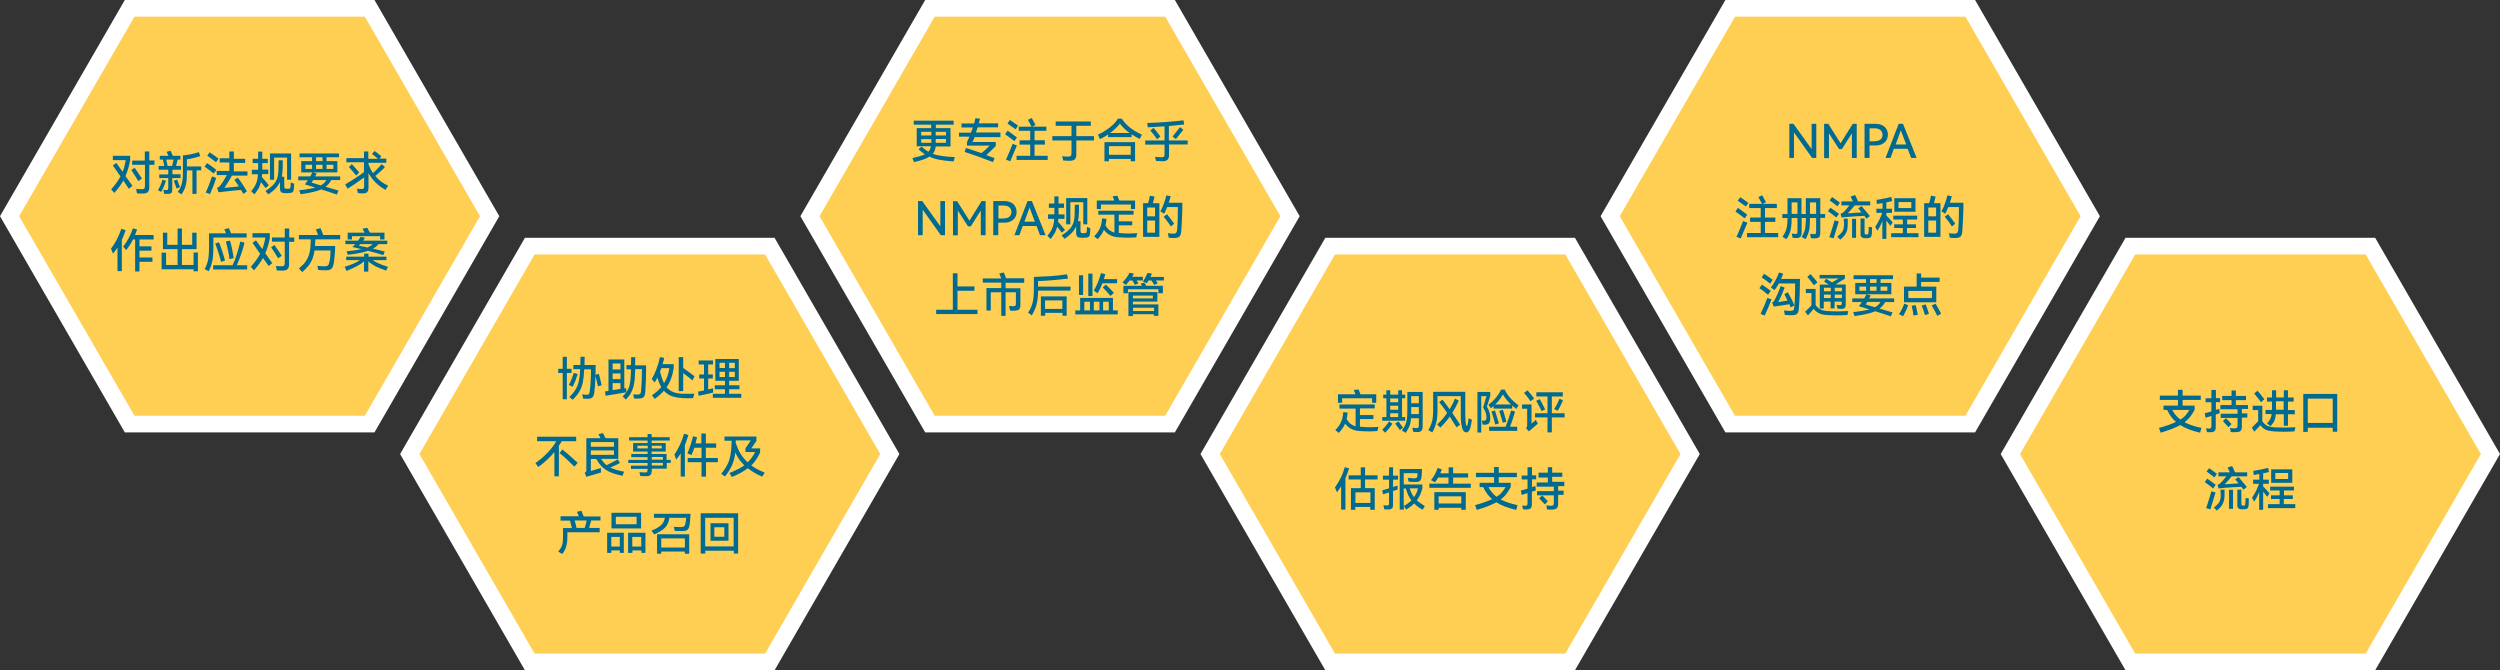 <?xml version="1.0" encoding="utf-8"?>
<!-- Generator: Adobe Illustrator 25.4.1, SVG Export Plug-In . SVG Version: 6.00 Build 0)  -->
<svg version="1.1" id="图层_1" xmlns="http://www.w3.org/2000/svg" xmlns:xlink="http://www.w3.org/1999/xlink" x="0px" y="0px"
	 viewBox="0 0 1502.1 402.7" style="enable-background:new 0 0 1502.1 402.7;" xml:space="preserve">
<rect x="0" y="0" width="1502.1" height="402.7" fill="#333333" stroke="none"/>
<style type="text/css">
	.st0{fill:#FFCF53;}
	.st1{fill:#FFFFFF;}
	.st2{fill:#006A91;}
</style>
<g>
	<polygon class="st0" points="77.9,254.8 5.8,129.9 77.9,5 222.1,5 294.2,129.9 222.1,254.8 	"/>
	<path class="st1" d="M219.2,10l69.2,119.9l-69.2,119.9H80.8L11.5,129.9L80.8,10H219.2 M225,0H75L0,129.9l75,129.9h150l75-129.9
		L225,0L225,0z"/>
</g>
<g>
	<polygon class="st0" points="318.3,397.7 246.2,272.8 318.3,147.9 462.5,147.9 534.7,272.8 462.5,397.7 	"/>
	<path class="st1" d="M459.7,152.9l69.2,119.9l-69.2,119.9H321.2L252,272.8l69.2-119.9H459.7 M465.4,142.9h-150l-75,129.9l75,129.9
		h150l75-129.9L465.4,142.9L465.4,142.9z"/>
</g>
<g>
	<polygon class="st0" points="558.7,254.8 486.6,129.9 558.7,5 703,5 775.1,129.9 703,254.8 	"/>
	<path class="st1" d="M700.1,10l69.2,119.9l-69.2,119.9H561.6l-69.2-119.9L561.6,10H700.1 M705.9,0h-150l-75,129.9l75,129.9h150
		l75-129.9L705.9,0L705.9,0z"/>
</g>
<g>
	<polygon class="st0" points="799.2,397.7 727.1,272.8 799.2,147.9 943.4,147.9 1015.5,272.8 943.4,397.7 	"/>
	<path class="st1" d="M940.5,152.9l69.2,119.9l-69.2,119.9H802.1l-69.2-119.9l69.2-119.9H940.5 M946.3,142.9h-150l-75,129.9
		l75,129.9h150l75-129.9L946.3,142.9L946.3,142.9z"/>
</g>
<g>
	<polygon class="st0" points="1039.6,254.8 967.5,129.9 1039.6,5 1183.8,5 1255.9,129.9 1183.8,254.8 	"/>
	<path class="st1" d="M1180.9,10l69.2,119.9l-69.2,119.9h-138.5l-69.2-119.9L1042.5,10H1180.9 M1186.7,0h-150l-75,129.9l75,129.9
		h150l75-129.9L1186.7,0L1186.7,0z"/>
</g>
<g>
	<polygon class="st0" points="1280,397.7 1207.9,272.8 1280,147.9 1424.3,147.9 1496.4,272.8 1424.3,397.7 	"/>
	<path class="st1" d="M1421.4,152.9l69.2,119.9l-69.2,119.9h-138.5l-69.2-119.9l69.2-119.9H1421.4 M1427.1,142.9h-150l-75,129.9
		l75,129.9h150l75-129.9L1427.1,142.9L1427.1,142.9z"/>
</g>
<g>
	<path class="st2" d="M78.2,96.4c-0.7,3.6-1.6,6.7-2.8,9.4l4.2,5.9l-2.2,1.7l-3.3-4.9c-1.4,2.5-3.2,5-5.4,7.4l-1.9-2.1
		c2.3-2.6,4.2-5.2,5.6-7.8c-1.8-2.6-3.3-4.8-4.6-6.6l2.1-1.5c0.9,1.2,2.2,3,3.8,5.3c0.8-2,1.4-4.3,1.9-7h-7.8v-2.6h10.4V96.4z
		 M83.1,108.8c-0.5-0.8-1.2-2-2.1-3.4c-0.9-1.4-1.6-2.5-2.1-3.2l2-1.4c0.6,0.9,1.4,2,2.2,3.2c0.8,1.2,1.6,2.3,2.2,3.3L83.1,108.8z
		 M92.8,96.4V99h-3.1v13.4c0,1.4-0.3,2.4-0.9,3c-0.6,0.6-1.6,0.9-3.1,0.9c-1.3,0-2.4,0-3.4-0.1l-0.5-2.7c1.2,0.1,2.3,0.2,3.4,0.2
		c0.5,0,0.9-0.1,1.2-0.2s0.4-0.3,0.5-0.6c0.1-0.3,0.2-0.7,0.2-1.3V99h-7.7v-2.5H87V91h2.7v5.4H92.8z"/>
	<path class="st2" d="M99.7,108.6c-0.4,1.2-0.8,2.4-1.3,3.6c-0.5,1.2-1,2.2-1.5,3.1l-2-1c0.5-0.8,1-1.8,1.5-2.9s0.9-2.2,1.2-3.4
		L99.7,108.6z M108.4,107h-4.9v6.7c0,0.7-0.1,1.3-0.2,1.7c-0.2,0.4-0.4,0.7-0.8,0.8c-0.4,0.2-0.9,0.3-1.6,0.3c-0.9,0-1.7,0-2.3-0.1
		l-0.4-2.4c0.3,0,0.5,0.1,0.6,0.1c0.6,0.1,1,0.1,1.3,0.1c0.4,0,0.7-0.1,0.8-0.3c0.1-0.2,0.2-0.6,0.2-1.3V107h-5.4v-2.2h5.4V102h-5.8
		v-2.3h3.4c-0.2-1.1-0.5-2.4-0.8-3.8h-1.9v-2.3h5.2l-1.1-2.4l2.4-0.6c0.5,1,0.9,2,1.3,3h4.6v2.3h-1.7c-0.2,1.2-0.6,2.5-0.9,3.8h3
		v2.3h-5.2v2.7h4.9V107z M99.9,95.9c0.4,1.6,0.6,2.9,0.8,3.8h2.7c0.3-1.1,0.6-2.4,0.9-3.8H99.9z M106.4,107.9
		c0.3,0.7,0.8,1.8,1.3,3.4c0.1,0.2,0.2,0.4,0.3,0.6c0.1,0.2,0.1,0.4,0.2,0.5l-2.1,0.9c-0.3-0.9-0.8-2.4-1.7-4.7L106.4,107.9z
		 M120.9,100v2.4h-2.8v14.1h-2.5v-14.1h-3.3v0.4c0,2.4-0.1,4.4-0.2,5.9c-0.2,1.5-0.5,2.9-0.9,4.1c-0.5,1.3-1.2,2.6-2.1,4l-2.3-1.5
		c0.9-1.2,1.6-2.4,2-3.5c0.4-1.1,0.7-2.4,0.9-3.8c0.2-1.4,0.2-3.4,0.2-5.8v-8.8c1.8-0.2,3.5-0.4,5.2-0.8c1.7-0.4,3.2-0.8,4.4-1.2
		l0.8,2.4c-1,0.4-2.3,0.7-3.7,1.1s-2.9,0.6-4.3,0.8v4.3H120.9z"/>
	<path class="st2" d="M128.4,104.3c-0.7-0.6-1.7-1.4-2.8-2.2s-2-1.5-2.7-2l1.5-2.1c0.7,0.5,1.7,1.1,2.8,1.9c1.1,0.8,2,1.6,2.8,2.2
		L128.4,104.3z M123.6,115.7c1.5-3.2,2.7-6.4,3.8-9.7l2.5,0.9c-1,3.3-2.3,6.5-3.7,9.7L123.6,115.7z M129.8,97.5
		c-0.6-0.5-1.5-1.2-2.6-2c-1.1-0.8-2-1.5-2.7-1.9l1.4-2.1c0.7,0.5,1.7,1.1,2.8,1.9c1.1,0.8,2,1.4,2.6,1.9L129.8,97.5z M139.4,105.4
		c-0.7,1.3-1.4,2.6-2.3,4c-0.9,1.4-1.6,2.6-2.3,3.5l8.7-0.9c-0.9-1.4-1.7-2.7-2.7-3.9l2.1-1.4c0.7,1,1.7,2.3,2.8,4s2,3.2,2.7,4.3
		l-2.2,1.5c-0.5-1-1-1.7-1.4-2.4c-3.2,0.3-6.5,0.6-9.8,1l-2.5,0.3c-0.6,0.1-1,0.1-1.2,0.1l-0.9-2.6c0.4-0.2,0.8-0.3,1-0.5
		c0.2-0.1,0.4-0.3,0.6-0.5c0.5-0.6,1.2-1.5,2-2.8s1.6-2.6,2.3-3.9h-6.1v-2.5h7.6v-5.1h-5.8v-2.5h5.8V91h2.7v4.4h6.8v2.5h-6.8v5.1
		h8.2v2.5H139.4z"/>
	<path class="st2" d="M159.6,113c-0.7-0.9-1.6-2.1-2.8-3.6c-0.3,1.3-0.8,2.5-1.4,3.7c-0.6,1.1-1.5,2.3-2.5,3.7l-2-1.9
		c1.4-1.7,2.4-3.2,3-4.7c0.6-1.4,1-3.3,1.1-5.5h-3.7V102h3.8c0-0.4,0-1,0-1.8V98h-3.3v-2.6h3.3v-4.3h2.5v4.3h3.3V98h-3.3v2.1
		c0,0.8,0,1.4,0,1.8h3.6v2.7h-3.7l-0.2,1.7c1.8,2,3.2,3.7,4.2,5L159.6,113z M176.7,110.4c0,0.8,0,1.6-0.1,2.5
		c-0.1,0.8-0.2,1.5-0.3,1.9c-0.2,0.4-0.5,0.7-0.9,0.9s-1,0.3-1.8,0.3c-0.6,0-1,0.1-1.3,0.1c-0.3,0-0.8,0-1.4-0.1
		c-0.7,0-1.2-0.1-1.6-0.3s-0.6-0.5-0.8-0.9c-0.2-0.4-0.3-1-0.3-1.8v-3.7c-0.7,1.5-1.6,2.8-2.7,4c-1.1,1.2-2.6,2.4-4.3,3.5l-1.7-2.1
		c2.1-1.3,3.7-2.6,4.8-3.8c1.1-1.2,1.8-2.5,2.3-3.9c0.4-1.4,0.7-3.2,0.7-5.4l0.1-5.3h2.5c0,0.7,0,1.7,0,2.8c0,1.1,0,2-0.1,2.8
		c-0.1,1.6-0.2,3.1-0.5,4.3h1.5v5.7c0,0.6,0.1,1,0.3,1.2c0.2,0.2,0.5,0.3,1,0.3l0.6,0c0.5,0,0.9,0,1.2-0.1s0.4-0.2,0.5-0.4
		c0.1-0.2,0.1-0.6,0.2-1l0.1-2.3L176.7,110.4z M172.5,94.7h-7.8V108h-2.5V92.2h12.7V108h-2.4V94.7z"/>
	<path class="st2" d="M199,108.3c-0.9,1.6-2,2.9-3.4,3.9l7.8,2.3l-1,2.4c-3.4-1.2-6.6-2.2-9.4-3.1c-1.4,0.6-3.1,1.2-5.1,1.6
		c-2,0.5-4.4,0.9-7.3,1.3l-0.8-2.4c4.2-0.4,7.4-1,9.7-1.6c-1.9-0.6-4-1.2-6.3-1.9c0.7-0.9,1.3-1.8,1.8-2.5h-5.8V106h7.2
		c0.6-1,1-1.8,1.3-2.5l2.6,0.7c-0.2,0.4-0.5,1-1,1.8h15.1v2.2H199z M196.2,96.8h6.5v6.8H181v-6.8h6.5v-2.3H180v-2.3h23.7v2.3h-7.5
		V96.8z M187.5,99h-4v2.5h4V99z M192.8,111.4c0.7-0.4,1.3-0.9,1.9-1.4c0.5-0.5,1-1.1,1.4-1.8h-7.9l-1,1.5
		C188.6,110.2,190.5,110.7,192.8,111.4z M193.8,94.5h-3.9v2.3h3.9V94.5z M193.8,101.5V99h-3.9v2.5H193.8z M196.2,101.5h4.1V99h-4.1
		V101.5z"/>
	<path class="st2" d="M233.2,111.6l-1.6,2.5c-2.4-1.4-4.4-2.9-6-4.5c-1.6-1.6-3-3.5-4.2-5.6v8.7c0,1.3-0.3,2.2-0.8,2.7
		c-0.5,0.6-1.4,0.8-2.5,0.8c-1,0-2.1-0.1-3.1-0.2l-0.5-2.6c1.1,0.1,2.1,0.2,3,0.2c0.5,0,0.8-0.1,1-0.4c0.2-0.3,0.3-0.8,0.3-1.4v-5.2
		c-3.1,2.3-6.4,4.5-9.9,6.8l-1.5-2.6c1.7-1,3.6-2.1,5.7-3.5c2.1-1.4,4-2.7,5.6-3.9v-5.9h-10.6v-2.5h10.6V91h2.6v4.4h5.8
		c-0.5-0.4-1.1-0.9-1.8-1.5c-0.7-0.5-1.3-1-1.8-1.4l1.5-1.8c0.7,0.5,1.4,1,2.2,1.6c0.8,0.6,1.4,1.1,1.9,1.6l-1.1,1.4h4.1v2.5h-10.7
		v0.8c0.7,2,1.6,3.8,2.7,5.4c0.9-0.8,1.8-1.6,2.7-2.6c0.9-1,1.8-1.9,2.5-2.8l2,1.8c-0.8,0.8-1.7,1.8-2.8,2.7c-1.1,1-2,1.9-3,2.6
		C227.5,108.2,230,110.1,233.2,111.6z M214,105.5c-0.6-0.8-1.4-1.7-2.3-2.8c-0.9-1-1.6-1.8-2.1-2.3l1.8-1.8c0.7,0.7,1.4,1.5,2.3,2.5
		s1.6,1.9,2.1,2.5L214,105.5z"/>
	<path class="st2" d="M75.5,138.3c-0.7,2.2-1.5,4.1-2.3,5.8v18.8h-2.6v-14.1c-0.8,1.2-1.7,2.4-2.7,3.6l-1.2-3
		c1.1-1.4,2.3-3.2,3.4-5.3c1.1-2.1,2-4.3,2.8-6.6L75.5,138.3z M92.3,143.9h-8.5v4.1h7.2v2.6h-7.2v4.1h7.8v2.6h-7.8v5.8h-2.6v-19.2
		h-1.3c-1.1,2.3-2.5,4.4-4.1,6.4l-1.8-2.2c1.2-1.4,2.3-3.1,3.3-5c1-1.9,1.9-3.8,2.6-5.9l2.5,0.7c-0.4,1-0.8,2.2-1.3,3.3h11.2V143.9z
		"/>
	<path class="st2" d="M116.3,159.2v-7.5h2.6v11.3h-2.6v-1.2H97.1v-10h2.7v7.4h6.9v-9.5h-8.8v-9.9h2.6v7.3h6.2v-9.8h2.6v9.8h6.2v-7.3
		h2.6v9.9h-8.8v9.5H116.3z"/>
	<path class="st2" d="M128.2,142.8v5.4c0,2.2-0.1,4.1-0.2,5.7c-0.1,1.5-0.4,3.1-0.8,4.5c-0.4,1.5-1,3-1.8,4.6l-2.4-1.3
		c0.8-1.5,1.3-2.9,1.7-4.2c0.4-1.3,0.6-2.7,0.7-4.1c0.1-1.4,0.2-3.1,0.2-5.1v-8.1h10.2c-0.3-0.8-0.6-1.6-1-2.5l2.8-0.6
		c0.3,0.7,0.7,1.7,1.2,3.1h9.4v2.5H128.2z M148.5,159.4v2.5h-20.4v-2.5h11.6c1-2,1.9-4.3,2.7-7s1.5-5.1,2-7.3l2.5,0.7
		c-0.4,1.8-1,4-1.9,6.6c-0.9,2.6-1.8,4.9-2.7,7H148.5z M132.8,157.3c-0.4-1.8-1-3.7-1.7-5.9c-0.7-2.2-1.3-3.9-1.8-5.1l2.3-0.7
		c0.5,1.2,1.2,3,1.9,5.2s1.3,4.1,1.7,5.8L132.8,157.3z M137.9,155.7c-0.2-1.7-0.5-3.6-1-5.7c-0.4-2.1-0.9-3.7-1.2-4.9l2.5-0.5
		c0.4,1.1,0.8,2.7,1.2,4.8c0.4,2.1,0.8,4,1,5.7L137.9,155.7z"/>
	<path class="st2" d="M162.2,142.8c-0.7,3.6-1.6,6.7-2.8,9.4l4.2,5.9l-2.2,1.7L158,155c-1.4,2.5-3.2,5-5.4,7.4l-1.9-2.1
		c2.3-2.6,4.2-5.2,5.6-7.8c-1.8-2.6-3.3-4.8-4.6-6.6l2.1-1.5c0.9,1.3,2.2,3,3.8,5.3c0.8-2,1.4-4.3,1.9-7h-7.8v-2.6h10.4V142.8z
		 M167.1,155.2c-0.5-0.8-1.2-2-2.1-3.4s-1.6-2.5-2.1-3.2l2-1.4c0.6,0.9,1.4,2,2.2,3.2c0.8,1.2,1.6,2.3,2.2,3.3L167.1,155.2z
		 M176.8,142.8v2.5h-3.1v13.4c0,1.4-0.3,2.4-0.9,3s-1.6,0.9-3.1,0.9c-1.3,0-2.4,0-3.4-0.1l-0.5-2.7c1.2,0.1,2.3,0.2,3.4,0.2
		c0.5,0,0.9-0.1,1.2-0.2c0.3-0.1,0.4-0.3,0.5-0.6s0.2-0.7,0.2-1.3v-12.7h-7.7v-2.5h7.7v-5.4h2.7v5.4H176.8z"/>
	<path class="st2" d="M189.5,143.7l-0.2,3.5l0,0.6h12.1c0,1.5-0.1,3.3-0.3,5.4c-0.2,2.1-0.3,3.7-0.5,4.7c-0.2,1.2-0.5,2-0.8,2.7
		c-0.3,0.6-0.8,1.1-1.4,1.4s-1.5,0.4-2.6,0.4c-1.2,0-2.8,0-4.6-0.2l-0.5-2.5c1.4,0.2,2.8,0.3,4.1,0.3c0.7,0,1.3-0.1,1.7-0.2
		c0.4-0.2,0.7-0.4,0.9-0.8c0.2-0.4,0.4-1,0.6-1.9c0.4-1.8,0.6-4,0.6-6.6H189c-0.3,1.8-0.7,3.5-1.2,4.9c-0.6,1.4-1.3,2.8-2.3,4.1
		c-1,1.3-2.3,2.6-3.9,4l-2-2.2c1.7-1.4,3.1-2.8,4-4.1c0.9-1.3,1.6-2.7,2.1-4.3c0.5-1.6,0.8-3.5,0.9-5.9c0.1-0.7,0.1-1.8,0.1-3.2
		h-7.1v-2.6h11.5c-0.6-1.5-1-2.6-1.3-3.4l2.8-0.7c0.3,0.6,0.8,1.9,1.6,4.1h10.2v2.6H189.5z"/>
	<path class="st2" d="M232,162.6c-2.4-0.8-4.5-1.7-6.2-2.5c-1.7-0.9-3.2-1.9-4.5-3.1v6.2h-2.6v-6.2c-1.3,1.2-2.8,2.2-4.4,3
		c-1.6,0.8-3.6,1.8-6.1,2.8l-1.1-2.5c2.1-0.7,3.9-1.3,5.3-1.9c1.4-0.6,2.7-1.3,3.9-2.1h-8.3v-2.1h10.8v-1.8h2.6v1.8h10.8v2.1h-8.3
		c1.1,0.8,2.5,1.5,3.9,2.1c1.5,0.7,3.3,1.3,5.3,1.9L232,162.6z M213.4,146.7h-5.9v-2.1h7.6c0.6-0.8,1.2-1.6,1.6-2.3l2.6,0.6
		c-0.3,0.5-0.7,1.1-1.1,1.7h14.5v2.1h-5.3c-0.9,1.1-2,2-3.3,2.7c3.5,0.8,5.9,1.4,7.1,1.8l-0.9,2.1c-2.5-0.8-5.6-1.7-9.2-2.6
		c-2.8,1-6.9,1.8-12.1,2.4l-0.8-2.1c3.9-0.4,6.9-0.8,9-1.3l-5.5-1.3C212.2,148,212.8,147.4,213.4,146.7z M211.5,141.9v2h-2.6v-4.1
		h10.2c-0.5-0.9-0.9-1.7-1.3-2.4l2.9-0.5c0.3,0.5,0.8,1.5,1.5,2.9h8.8v4.1h-2.6v-2H211.5z M216.4,146.7c-0.3,0.3-0.5,0.6-0.8,0.9
		c1.5,0.3,3.3,0.7,5.2,1.1c1.2-0.5,2.3-1.2,3.1-2H216.4z"/>
</g>
<g>
	<path class="st2" d="M343.4,221.6v2.5h-2.8v15.8h-2.5v-15.8h-2.7v-2.5h2.7v-7.2h2.5v7.2H343.4z M347.1,224.8
		c-0.4,1.3-0.9,2.6-1.4,4c-0.6,1.4-1.1,2.6-1.6,3.6l-2.3-1.1c1.1-2,2.1-4.5,3-7.3L347.1,224.8z M359.3,232.1
		c-0.6-2.5-1.1-4.5-1.5-6.2c-0.2,4.4-0.4,7.7-0.7,9.7c-0.1,1-0.3,1.9-0.6,2.4c-0.3,0.6-0.7,1-1.2,1.2c-0.5,0.2-1.2,0.4-2.1,0.4
		c-1.1,0-2.1,0-2.8-0.1l-0.6-2.6c1.1,0.2,2,0.3,2.8,0.3c0.4,0,0.8-0.1,1-0.2c0.2-0.1,0.4-0.4,0.5-0.7c0.1-0.4,0.2-0.9,0.3-1.6
		c0.2-1.6,0.4-3.6,0.5-5.9c0.1-2.4,0.2-4.7,0.2-6.9h-4.1v0c-0.1,3.2-0.4,5.8-0.8,7.8s-1.1,3.8-2,5.4c-0.9,1.6-2.3,3.3-4,5.1
		l-2.1-1.6c1.6-1.6,2.9-3.1,3.8-4.7c0.9-1.5,1.5-3.2,1.9-5s0.7-4.2,0.8-7.1h-4.1v-2.5h4.2c0-0.9,0.1-2.6,0.1-4.9h2.5l-0.1,4.9h6.7
		c0,1.5,0,3.4-0.1,5.9l2-0.6c0.2,0.8,0.7,2.5,1.3,5.1c0.3,1.2,0.4,1.8,0.4,1.8L359.3,232.1z"/>
	<path class="st2" d="M388.2,219.3c0,2.3,0,5.2-0.1,8.5c-0.1,3.4-0.3,6-0.4,8c-0.1,1-0.3,1.7-0.6,2.3c-0.3,0.5-0.8,0.9-1.4,1.1
		c-0.6,0.2-1.5,0.3-2.6,0.3c-0.9,0-1.6,0-2.2-0.1l-0.4-2.5c0.8,0.1,1.7,0.2,2.4,0.2c0.6,0,1-0.1,1.3-0.2c0.3-0.1,0.5-0.4,0.7-0.7
		c0.1-0.3,0.3-0.8,0.3-1.5c0.3-3.3,0.5-7.6,0.5-12.9h-4l-0.1,1.7c-0.1,3.1-0.3,5.6-0.7,7.4c-0.3,1.8-0.9,3.4-1.6,4.8
		s-1.8,2.8-3.2,4.4l-2-1.9c0.9-0.9,1.6-1.8,2.2-2.5l-5.2,0.9l-7.2,1.2l-0.4-2.6l2.1-0.3v-18.9h9.5v17.4l1.1-0.2l0.1,2.5
		c0.7-1,1.2-1.9,1.6-3c0.4-1,0.6-2.3,0.8-3.7c0.2-1.4,0.3-3.3,0.4-5.6l0-1.5h-2.7v-2.5h2.7c0-1.6,0.1-2.7,0.1-3.2l0-1.6h2.5
		c0,0.5,0,2.1-0.1,4.9H388.2z M372.8,222v-3.6h-4.7v3.6H372.8z M368.1,227.8h4.7v-3.4h-4.7V227.8z M368.1,230.1v4.3l2.7-0.4
		c1-0.2,1.7-0.3,2-0.3v-3.5H368.1z"/>
	<path class="st2" d="M413.7,236.6c1.3,0,2.4,0,3.4-0.1l-0.6,2.7c-1.3,0-2.3,0.1-3,0.1c-0.6,0-1.6,0-3.1-0.1
		c-2.6-0.1-4.8-0.5-6.6-1.1c-1.9-0.7-3.5-1.8-4.9-3.3c-1.5,1.7-3.3,3.3-5.5,4.9l-1.7-2.2c2.3-1.5,4.2-3.2,5.6-4.9
		c-0.9-1.6-1.7-3.5-2.3-5.7c-0.5,1-1.1,2-1.7,2.9l-1.7-2.1c1-1.6,1.9-3.5,2.8-5.9c0.9-2.3,1.6-4.7,2.1-7.2l2.6,0.4
		c-0.3,1.5-0.7,2.7-1,3.8h6.7v2.5c-0.4,2.3-0.9,4.4-1.6,6.2c-0.7,1.9-1.6,3.6-2.7,5.2c1.2,1.3,2.5,2.3,4.1,2.9
		c1.6,0.6,3.4,0.9,5.6,1C411.6,236.5,412.8,236.6,413.7,236.6z M399,230.2c1.6-2.5,2.7-5.5,3.2-9h-4.8c-0.2,0.6-0.5,1.3-0.8,2
		C397.2,225.9,398,228.3,399,230.2z M410.5,235h-2.7v-20.4h2.7v6.5c3.5,2.5,5.7,4.1,6.8,5l-1.2,2.5c-1.2-1.1-3.1-2.5-5.6-4.4V235z"
		/>
	<path class="st2" d="M428.5,235.9c-1.4,0.3-4.3,0.9-8.7,1.9l-0.4-2.5c0.9-0.1,2-0.4,3.6-0.7v-7.2h-2.9v-2.4h2.9v-6h-3.2v-2.4h8.6
		v2.4h-2.9v6h2.8v2.4h-2.8v6.6l0.9-0.2c0.4-0.1,1.1-0.3,2-0.5L428.5,235.9z M438.1,233.9v2.7h7.3v2.4h-17.1v-2.4h7.3v-2.7h-6.1v-2.4
		h6.1v-2.7h-5.8v-13.1h14.1v13.1h-5.8v2.7h6.2v2.4H438.1z M435.6,221.2V218h-3.3v3.1H435.6z M432.3,223.4v3.1h3.3v-3.1H432.3z
		 M438.1,221.2h3.4V218h-3.4V221.2z M438.1,223.4v3.1h3.4v-3.1H438.1z"/>
	<path class="st2" d="M337.5,265.1c-0.7,1.2-1.3,2.1-1.7,2.7v18.4h-2.7v-14.6c-2.6,3.2-5.8,6.2-9.7,9l-1.7-2.4
		c2.8-1.9,5.2-4,7.3-6.2s3.9-4.5,5.2-6.9h-11.5v-2.7h23.5v2.7H337.5z M337.9,270.1c1.3,1,2.9,2.3,4.8,4c1.8,1.6,3.3,3,4.4,4l-2,2.3
		c-1.1-1.1-2.5-2.5-4.2-4.1c-1.7-1.6-3.3-3-4.7-4.1L337.9,270.1z"/>
	<path class="st2" d="M375,283.4l-1,2.5c-2.8-0.6-5.2-1.3-7.1-2.1s-3.6-1.9-4.9-3.1c-1.4-1.3-2.6-2.9-3.7-4.9H355v7.2l6-1.8l0.1,2.7
		l-6.1,1.8c-1,0.3-1.9,0.6-2.7,0.8l-1-2.5c0.4-0.2,0.7-0.4,0.8-0.6c0.1-0.2,0.2-0.4,0.2-0.7v-19.4h8.5c-0.4-0.8-0.8-1.6-1.2-2.4
		l2.7-0.7c0.5,1,1,2.1,1.5,3.1h7.7v12.4h-10.4c1,1.5,2.1,2.8,3.3,3.8c2.2-1,4.5-2.2,6.8-3.5l1.3,2.2c-1.5,0.8-3.5,1.7-5.8,2.7
		C368.7,281.9,371.5,282.8,375,283.4z M368.9,268.4v-2.8H355v2.8H368.9z M368.9,270.6H355v2.7h13.9V270.6z"/>
	<path class="st2" d="M403,276.2v1.9h-2.4v3.5h-9v1c0,1.3-0.2,2.1-0.7,2.7c-0.5,0.5-1.3,0.8-2.5,0.8c-1.4,0-2.7,0-3.7-0.1l-0.5-2.3
		c1.4,0.1,2.6,0.2,3.6,0.2c0.5,0,0.8-0.1,1-0.4c0.2-0.3,0.3-0.7,0.3-1.3v-0.5h-10v-1.9h10v-1.6h-11.6v-1.9h11.6v-1.6h-9.8v-1.9h9.8
		v-1.5h-8.7v-5.1h8.7v-1.5h-11.1v-2h11.1v-1.9h2.4v1.9h10.9v2h-10.9v1.5h8.5v5.1h-8.5v1.5h9v3.5H403z M383,267.8v1.6h6.2v-1.6H383z
		 M397.6,269.4v-1.6h-6v1.6H397.6z M398.3,274.6h-6.7v1.6h6.7V274.6z M391.6,279.7h6.7v-1.6h-6.7V279.7z"/>
	<path class="st2" d="M413.6,261.4c-0.5,1.9-1.3,4-2.1,6.1v18.8H409v-13.9c-0.8,1.3-1.7,2.5-2.7,3.8l-1.1-3.1
		c1.1-1.5,2.2-3.5,3.3-5.8c1.1-2.3,1.9-4.5,2.5-6.7L413.6,261.4z M431.3,275.2v2.5h-7.1v8.7h-2.7v-8.7h-8.3v-2.5h8.3V269h-4.3
		c-0.5,1.5-1,3-1.7,4.4l-2.5-1c0.7-1.5,1.3-3.2,1.9-5c0.6-1.8,1.1-3.6,1.5-5.3l2.4,0.6c-0.4,1.6-0.7,2.8-0.9,3.7h3.5v-5.9h2.7v5.9
		h6.2v2.6h-6.2v6.2H431.3z"/>
	<path class="st2" d="M457.9,286.4c-3.4-1.5-6.2-3.2-8.6-5.1c-2.4,1.9-5.6,3.7-9.6,5.3l-1.4-2.4c3.7-1.5,6.7-3,8.9-4.6
		c-2.3-2.2-4.1-4.8-5.4-7.7c-0.3,2.8-1,5.3-1.9,7.5c-1,2.2-2.4,4.5-4.3,6.9l-2.3-1.6c1.4-1.7,2.5-3.2,3.3-4.7
		c0.8-1.5,1.5-3.1,1.9-4.8c0.4-1.7,0.7-3.6,0.9-5.8l0.2-4.6h-4.3v-2.5h19.2v2.6l-3.1,4.5h5.3v2.5c-1.4,3.1-3.2,5.7-5.3,7.8
		c2.2,1.6,4.9,3,8.1,4.3L457.9,286.4z M445,272.7c1.2,1.9,2.6,3.6,4.2,5.1c1.8-1.7,3.3-3.7,4.5-6.2h-5.8v-2.2l3.2-4.8h-9l-0.1,1.5
		C442.9,268.6,443.8,270.8,445,272.7z"/>
	<path class="st2" d="M360.8,312.7h-5.6c-0.4,1.6-0.8,3.1-1.2,4.5h6.3v2.6h-19.4v2.6c0,1.7-0.1,3.1-0.3,4.2s-0.5,2.2-0.9,3.2
		c-0.4,1-1.1,2-1.9,3.1l-2.4-1.5c0.9-1,1.5-2,1.9-2.8s0.7-1.8,0.8-2.7c0.1-1,0.2-2.3,0.2-4v-4.6h5.3c-0.4-1.7-0.7-3.1-1.1-4.5h-5.7
		v-2.6h11l-1.1-2.7l2.6-0.6c0.3,0.7,0.8,1.8,1.4,3.4h10.1V312.7z M351.3,317.2c0.5-1.4,0.9-2.9,1.2-4.5h-7.2
		c0.6,2.1,0.9,3.5,1.1,4.5H351.3z"/>
	<path class="st2" d="M367.3,332.2h-2.5v-12.1h10v12.1h-2.4v-1.5h-5.1V332.2z M372.4,328.4v-5.8h-5.1v5.8H372.4z M367.4,308.1h17.8
		v9.4h-17.8V308.1z M370,315h12.5v-4.5H370V315z M377.4,332.2v-12.1h10.4v12.1h-2.4v-1.5h-5.4v1.5H377.4z M379.9,322.6v5.8h5.4v-5.8
		H379.9z"/>
	<path class="st2" d="M392.8,308.7h22.1c0,0.8-0.1,1.8-0.2,3.2c-0.1,1.4-0.2,2.4-0.3,3.2c-0.2,1-0.4,1.8-0.7,2.4
		c-0.3,0.6-0.7,1-1.3,1.2c-0.6,0.3-1.4,0.4-2.5,0.4h-1c-1.4,0-2.5,0-3.5-0.1l-0.5-2.5c1.3,0.1,2.6,0.2,3.8,0.2
		c0.8,0,1.4-0.1,1.8-0.2c0.4-0.1,0.7-0.3,0.9-0.7s0.4-0.9,0.5-1.7c0.2-1,0.3-2,0.4-3h-10.1l-0.1,0.8c-0.3,1.5-0.8,2.7-1.4,3.7
		c-0.6,1-1.5,1.9-2.7,2.8c-1.2,0.8-2.8,1.8-4.9,2.7l-1.7-2.2c1.9-0.8,3.4-1.6,4.4-2.3c1.1-0.7,1.9-1.4,2.4-2.2s1-1.8,1.2-2.9
		l0.1-0.4h-6.6V308.7z M397.3,332.7h-2.5V321h19.3v11.7h-2.6v-1.3h-14.2V332.7z M411.5,329v-5.5h-14.2v5.5H411.5z"/>
	<path class="st2" d="M421,332.6v-24.2h22.5v24.2h-2.6v-1.7h-17.1v1.7H421z M423.7,311.1v17.2h17.1v-17.2H423.7z M426.9,324.9v-10.5
		h10.8v10.5H426.9z M429.2,322.5h6v-5.7h-6V322.5z"/>
</g>
<g>
	<path class="st2" d="M573,97c-3.4-0.2-6.2-0.6-8.5-1c-2.3-0.4-4.3-1.1-6.1-1.9c-1,0.7-2.2,1.3-3.7,1.8c-1.5,0.5-3.3,1-5.5,1.5
		l-1-2.4c3.5-0.8,6-1.5,7.5-2.3c-1.4-0.9-2.6-1.9-3.8-3l1.8-1.6c1.5,1.3,2.9,2.4,4.1,3.1c0.8-0.8,1.3-1.9,1.5-3.3h-8.5V77h8.7v-2.1
		H549v-2.4h24v2.4h-10.7V77h8.8V88h-8.9c-0.2,1.8-0.8,3.3-1.7,4.4c1.5,0.6,3.3,1,5.4,1.3c2.1,0.3,4.7,0.6,7.8,0.7L573,97z
		 M559.6,81.4v-2.2h-6.1v2.2H559.6z M553.5,83.5v2.3h6.1v-0.4v-1.8H553.5z M568.4,81.4v-2.2h-6.2v2.2H568.4z M562.2,85.8h6.2v-2.3
		h-6.2v1.9V85.8z"/>
	<path class="st2" d="M601.3,82.4h-15.7c-0.5,1.3-0.9,2.2-1.3,2.9h14v2.4c-1.6,1.7-3.5,3.5-5.7,5.5c2.1,0.7,3.7,1.3,5,1.8l-1,2.4
		c-2.3-0.9-5.2-2-8.5-3.2c-3.3-1.2-6.1-2.1-8.5-2.9l0.8-2.4c2.2,0.7,5.3,1.7,9.3,3.1c1.8-1.4,3.4-2.9,4.9-4.5h-13.6v-2.1
		c0.5-1,1-2.1,1.5-3.3h-6.3v-2.4h7.2c0.5-1.3,0.8-2.4,1.1-3.1h-6.8v-2.4h7.6c0.4-1.5,0.7-2.6,0.8-3.2l2.7,0.3
		c-0.3,1.3-0.6,2.3-0.7,2.8h11.6v2.4h-12.3c-0.2,0.8-0.5,1.5-0.7,2.2c-0.1,0.2-0.1,0.3-0.2,0.5s-0.1,0.3-0.2,0.4h14.8V82.4z"/>
	<path class="st2" d="M609.5,84.8c-2.5-1.9-4.4-3.3-5.6-4.1l1.5-2.2c1.7,1.2,3.6,2.5,5.6,4.1L609.5,84.8z M611,87.4
		c-0.4,1-1.3,3.2-2.7,6.4l-1.3,3.1l-2.6-1c0.3-0.5,1-2.1,2.1-4.7c1.1-2.6,1.7-4.2,1.9-4.8L611,87.4z M610.2,77.7l-4.9-3.5l1.5-2.1
		c1.7,1.1,3.3,2.3,4.9,3.4L610.2,77.7z M621.7,93.6h7.8v2.5h-18.7v-2.5h8.2v-6.7h-6.4v-2.6h6.4v-5.7h-6.9v-2.5h7.7
		c-0.6-1.1-1.3-2.5-2.2-4.1l2.3-1.1c0.9,1.6,1.7,3,2.3,4.2l-2,1h8.5v2.5h-7.1v5.7h6.2v2.6h-6.2V93.6z"/>
	<path class="st2" d="M657.3,81.8v2.6h-10.6v8.3c0,1.4-0.3,2.4-0.9,3c-0.6,0.6-1.6,0.9-3.1,0.9c-1.2,0-2.5,0-3.9-0.2l-0.6-2.6
		c1.3,0.2,2.5,0.3,3.4,0.3c0.7,0,1.1-0.1,1.4-0.2s0.5-0.3,0.6-0.6c0.1-0.3,0.2-0.7,0.2-1.4v-7.5h-11.5v-2.6h11.5v-6.2h-9.5V73h21.1
		v2.6h-8.7v6.2H657.3z"/>
	<path class="st2" d="M674,71.3c1.3,2,2.9,3.8,5,5.4c2.1,1.6,4.4,3,7.1,4.2l-1.3,2.6c-1.8-0.9-3.4-1.8-4.9-2.8v1.7h-14.1v-1.6
		c-1.5,1-3.1,2-4.9,2.8l-1.2-2.7c2.6-1.2,4.9-2.6,7.1-4.3c2.2-1.7,3.8-3.5,4.9-5.3H674z M666.3,96.9h-2.7V85.4H682v11.5h-2.6v-1.4
		h-13.1V96.9z M679.4,93v-5.2h-13.1V93H679.4z M678.7,79.9c-2.4-1.7-4.3-3.6-5.8-5.6c-1.5,1.9-3.4,3.8-5.9,5.6H678.7z"/>
	<path class="st2" d="M713.6,84.3v2.5h-11.2V93c0,0.9-0.1,1.7-0.4,2.2c-0.2,0.6-0.7,1-1.3,1.3c-0.6,0.3-1.4,0.4-2.5,0.4
		c-1,0-2.2-0.1-3.6-0.2l-0.6-2.5c1.7,0.2,3,0.3,4,0.3c0.7,0,1.2-0.1,1.4-0.4c0.2-0.3,0.3-0.8,0.3-1.6v-5.6h-11.6v-2.5h11.6v-8.5
		c-4.2,0.3-7.6,0.5-10.1,0.6l-0.3-2.6c3.4-0.1,7.2-0.3,11.5-0.6s7.7-0.7,10.3-1l0.4,2.5c-2.8,0.3-5.9,0.6-9.2,0.9v8.7H713.6z
		 M693.1,76.8c1.1,1.3,2.5,3,4.1,5.2l-2,1.7c-0.6-0.9-1.3-1.9-2.1-2.9c-0.8-1-1.4-1.8-1.9-2.4L693.1,76.8z M704.5,82
		c0.6-0.7,1.4-1.6,2.3-2.8c0.9-1.2,1.7-2.1,2.2-2.8l2,1.6c-2.1,2.6-3.6,4.5-4.5,5.6L704.5,82z"/>
	<path class="st2" d="M554.1,120.8l10.9,15.2v-15.2h2.8v20.5h-2.5l-10.9-15.3v15.3h-2.8v-20.5H554.1z"/>
	<path class="st2" d="M589.8,120.8h2.4v20.5h-2.9v-14.8l-6,9.5h-1.7l-6.1-9.5v14.9h-2.9v-20.5h2.5l7.4,11.7L589.8,120.8z"/>
	<path class="st2" d="M603.4,120.8c1.5,0,2.8,0.3,3.9,0.8c1.1,0.5,2,1.3,2.6,2.3c0.6,1,0.9,2.1,0.9,3.4c0,1.3-0.3,2.4-0.9,3.4
		s-1.5,1.7-2.6,2.3c-1.1,0.5-2.4,0.8-3.9,0.8h-3.6v7.5h-3v-20.5H603.4z M603.1,131.2c1.5,0,2.6-0.3,3.4-1s1.2-1.6,1.2-2.8
		s-0.4-2.1-1.2-2.8c-0.8-0.7-2-1.1-3.4-1.1h-3.2v7.8H603.1z"/>
	<path class="st2" d="M620,120.8l8.2,20.5h-3.3l-2.1-5.5h-8.3l-2,5.5h-3l7.9-20.5H620z M621.8,133.2l-3.2-8.5l-3.1,8.5H621.8z"/>
	<path class="st2" d="M638,139.8c-0.7-0.9-1.6-2.1-2.8-3.6c-0.3,1.3-0.8,2.5-1.4,3.7c-0.6,1.1-1.5,2.3-2.5,3.7l-2-1.9
		c1.4-1.7,2.4-3.2,3-4.7c0.6-1.4,1-3.3,1.1-5.5h-3.7v-2.7h3.8c0-0.4,0-1,0-1.8v-2.1h-3.3v-2.6h3.3V118h2.5v4.3h3.3v2.6H636v2.1
		c0,0.8,0,1.4,0,1.8h3.6v2.7h-3.7l-0.2,1.7c1.8,2,3.2,3.7,4.2,5L638,139.8z M655.1,137.2c0,0.8,0,1.6-0.1,2.5
		c-0.1,0.8-0.2,1.5-0.3,1.9c-0.2,0.4-0.5,0.7-0.9,0.9c-0.4,0.2-1,0.3-1.8,0.3c-0.6,0-1,0.1-1.3,0.1c-0.3,0-0.8,0-1.4-0.1
		c-0.7,0-1.2-0.1-1.6-0.3s-0.6-0.5-0.8-0.9c-0.2-0.4-0.3-1-0.3-1.8V136c-0.7,1.5-1.6,2.8-2.7,4s-2.6,2.4-4.3,3.5l-1.7-2.1
		c2.1-1.3,3.7-2.6,4.8-3.8c1.1-1.2,1.8-2.5,2.3-3.9c0.4-1.4,0.7-3.2,0.7-5.4l0.1-5.3h2.5c0,0.7,0,1.7,0,2.8c0,1.1,0,2-0.1,2.8
		c-0.1,1.6-0.2,3.1-0.5,4.3h1.5v5.7c0,0.6,0.1,1,0.3,1.2c0.2,0.2,0.5,0.3,1,0.3l0.6,0c0.5,0,0.9,0,1.2-0.1s0.4-0.2,0.5-0.4
		c0.1-0.2,0.1-0.6,0.2-1l0.1-2.3L655.1,137.2z M650.9,121.5h-7.8v13.3h-2.5V119h12.7v15.8h-2.4V121.5z"/>
	<path class="st2" d="M677.9,140.3c1.8,0,3.6-0.1,5.4-0.2l-0.6,2.5c-1.7,0.1-3.5,0.2-5.2,0.2c-1.7,0-3.5-0.1-5.2-0.2
		c-2.1-0.1-3.9-0.6-5.3-1.3c-1.4-0.7-2.7-1.8-3.7-3.2c-0.8,2-2.1,3.8-3.8,5.6l-2.1-1.7c1.1-1.1,2-2.2,2.6-3.2c0.6-1,1.1-2.1,1.5-3.3
		c0.3-1.2,0.6-2.6,0.7-4.3l2.6,0.3c-0.1,1.6-0.3,2.9-0.6,3.9c0.7,1.2,1.4,2.1,2.3,2.8c0.9,0.7,1.9,1.2,3.1,1.6V129h-9.7v-2.4h21.2
		v2.4h-8.9v4h8.1v2.4h-8.1v4.6c0.1,0,0.1,0,0.3,0C674.3,140.2,676.1,140.3,677.9,140.3z M661.5,122.9v2.7H659v-5.1h10.5
		c-0.3-1-0.7-1.9-1-2.6l2.9-0.3c0.2,0.6,0.6,1.5,1.1,2.9h9.5v5.1h-2.5v-2.7H661.5z"/>
	<path class="st2" d="M693.7,118.1c-0.2,1-0.6,2.4-1,4h3.9v20.2h-9.8v-20.2h3c0.4-1.2,0.8-2.7,1.1-4.5L693.7,118.1z M689.3,130h4.7
		v-5.3h-4.7V130z M689.3,132.5v7.3h4.7v-7.3H689.3z M710.4,121.9c0,2.4,0,5.3-0.2,8.7c-0.1,3.4-0.3,6.3-0.5,8.7
		c-0.1,1-0.3,1.8-0.6,2.3c-0.3,0.5-0.8,0.9-1.4,1.1c-0.6,0.2-1.5,0.3-2.5,0.3c-0.5,0-1.2,0-2-0.1c-0.2,0-0.5,0-1-0.1l-0.5-2.7
		c1.3,0.2,2.4,0.3,3.2,0.3c0.6,0,1-0.1,1.3-0.2c0.3-0.1,0.5-0.3,0.7-0.7s0.3-0.9,0.4-1.6c0.3-3.5,0.4-7.4,0.4-11.6v-1.9h-6.4
		c-0.5,1.3-1.1,2.7-1.8,4l-2.3-1.4c0.8-1.4,1.5-2.9,2.1-4.7c0.6-1.7,1.2-3.4,1.5-4.9l2.6,0.5c-0.3,1.3-0.7,2.6-1.2,3.9H710.4z
		 M703.5,136.1c-0.6-1-1.3-2-2.2-3.2c-0.8-1.1-1.5-2-2.1-2.7l2-1.5c1.2,1.5,2.7,3.4,4.3,5.7L703.5,136.1z"/>
	<path class="st2" d="M575.3,174.7v11.4h12v2.6h-24.8v-2.6h10v-21.9h2.8v7.9h10.2v2.6H575.3z"/>
	<path class="st2" d="M615.2,169.9h-11v3.3h8.9v9.8c0,1-0.1,1.7-0.3,2.2c-0.2,0.5-0.6,0.9-1.1,1.1c-0.5,0.2-1.2,0.3-2.1,0.4
		c-1,0-1.9,0-2.7-0.1l-0.6-2.8c1,0.1,1.9,0.2,2.7,0.2c0.4,0,0.7-0.1,0.9-0.2c0.2-0.1,0.3-0.3,0.4-0.5s0.1-0.7,0.1-1.2v-6.5h-6.2
		v14.2h-2.6v-14.2h-6.3v11h-2.6v-13.5h8.9v-3.3h-11.1v-2.5h11.1c-0.6-1.5-1-2.4-1.2-3l2.7-0.6c0.2,0.4,0.4,0.9,0.7,1.6
		c0.3,0.7,0.5,1.4,0.7,1.9h10.9V169.9z"/>
	<path class="st2" d="M623.7,172.2h19.5v2.4h-19.5c0,2.3-0.1,4.2-0.4,5.8c-0.2,1.6-0.6,3.1-1.1,4.5c-0.5,1.4-1.3,2.9-2.2,4.6
		l-2.3-1.6c1-1.5,1.7-3,2.2-4.3c0.5-1.3,0.8-2.7,1-4.2c0.2-1.5,0.3-3.5,0.3-6v-7c3.2-0.1,6.6-0.3,10.2-0.5c3.6-0.3,6.8-0.6,9.7-1.1
		l0.6,2.6c-2.4,0.3-5.3,0.6-8.7,0.9c-3.4,0.3-6.5,0.5-9.3,0.6V172.2z M627.9,189.7h-2.5v-11.6h15.5v11.6h-2.5V188h-10.4V189.7z
		 M638.3,185.6v-5.1h-10.4v5.1H638.3z"/>
	<path class="st2" d="M668.7,179v7.5h2.9v2.4h-25.5v-2.4h2.9V179H668.7z M648.3,165.4h2.5v11.8h-2.5V165.4z M654.9,181.3h-3.4v5.2
		h3.4V181.3z M653.9,164.4h2.5v13.5h-2.5V164.4z M662.4,170.2c-0.8,2.1-1.8,4.1-2.9,6l-2.3-1.6c0.9-1.5,1.8-3.2,2.5-5
		c0.7-1.8,1.3-3.7,1.8-5.5l2.6,0.6c-0.2,0.9-0.5,1.9-0.8,3h7.9v2.5H662.4z M657.2,186.5h3.4v-5.2h-3.4V186.5z M664.4,171
		c0.6,0.6,1.4,1.3,2.4,2.3c0.9,1,1.8,1.9,2.5,2.7l-2.1,1.8c-0.7-0.9-1.6-1.8-2.4-2.8c-0.9-1-1.6-1.7-2.2-2.3L664.4,171z
		 M662.8,186.5h3.4v-5.2h-3.4V186.5z"/>
	<path class="st2" d="M678.8,168.5c-0.7,0.9-1.5,1.8-2.3,2.7l-2.1-1.5c1.8-1.8,3.2-3.7,4.3-5.8l2.6,0.5c-0.6,1.1-0.9,1.7-1,1.9h6.4
		v2.2h-3.8l1.1,1.7l-2.1,1c-0.3-0.6-0.8-1.5-1.6-2.7H678.8z M687.6,169.8c0.3,0.4,0.7,1.1,1.1,1.9h10v4.5H696v-2.4h-18.3v2.4H675
		v-4.5h11.1c-0.1-0.2-0.4-0.7-0.7-1.3L687.6,169.8z M695.4,181.2h-14.7v1.7H696v6.9h-2.7v-1h-12.6v1.1H678v-14.4h17.4V181.2z
		 M692.7,179.3v-1.7h-12v1.7H692.7z M693.4,186.9v-2h-12.6v2H693.4z M699.3,166.3v2.2h-4.8l0.4,0.6l0.7,1.1l-2.1,1
		c-0.7-1.3-1.3-2.2-1.7-2.7h-1.7c-0.2,0.4-0.6,1-1,1.7l-2.4-1.1c0.6-0.8,1.1-1.6,1.5-2.4c0.4-0.8,0.8-1.7,1.3-2.7l2.6,0.4l-0.5,1.2
		c-0.1,0.1-0.2,0.4-0.4,0.8H699.3z"/>
</g>
<g>
	<path class="st2" d="M1077.6,74.4l10.9,15.2V74.4h2.8v20.5h-2.5l-10.9-15.3v15.3h-2.8V74.4H1077.6z"/>
	<path class="st2" d="M1113.2,74.4h2.4v20.5h-2.9V80.1l-6,9.5h-1.7l-6.1-9.5v14.9h-2.9V74.4h2.5l7.4,11.7L1113.2,74.4z"/>
	<path class="st2" d="M1126.9,74.4c1.5,0,2.8,0.3,3.9,0.8c1.1,0.5,2,1.3,2.6,2.3c0.6,1,0.9,2.1,0.9,3.4c0,1.3-0.3,2.4-0.9,3.4
		c-0.6,1-1.5,1.7-2.6,2.3c-1.1,0.5-2.4,0.8-3.9,0.8h-3.6v7.5h-3V74.4H1126.9z M1126.5,84.8c1.5,0,2.6-0.3,3.4-1
		c0.8-0.7,1.2-1.6,1.2-2.8s-0.4-2.1-1.2-2.8c-0.8-0.7-2-1.1-3.4-1.1h-3.2v7.8H1126.5z"/>
	<path class="st2" d="M1143.4,74.4l8.2,20.5h-3.3l-2.1-5.5h-8.3l-2,5.5h-3l7.9-20.5H1143.4z M1145.3,86.8l-3.2-8.5l-3.1,8.5H1145.3z
		"/>
	<path class="st2" d="M1048.3,131.2c-2.5-1.9-4.4-3.3-5.6-4.1l1.5-2.2c1.7,1.2,3.6,2.5,5.6,4.1L1048.3,131.2z M1049.9,133.8
		c-0.4,1-1.3,3.2-2.7,6.4l-1.3,3.1l-2.6-1c0.3-0.5,1-2.1,2.1-4.7c1.1-2.6,1.7-4.2,1.9-4.8L1049.9,133.8z M1049,124.1l-4.9-3.5
		l1.5-2.1c1.7,1.1,3.3,2.3,4.9,3.4L1049,124.1z M1060.6,140h7.8v2.5h-18.7V140h8.2v-6.7h-6.4v-2.6h6.4V125h-6.9v-2.5h7.7
		c-0.6-1.1-1.3-2.5-2.2-4.1l2.3-1.1c0.9,1.6,1.7,3,2.3,4.2l-2,1h8.5v2.5h-7.1v5.7h6.2v2.6h-6.2V140z"/>
	<path class="st2" d="M1096.6,128.5v2.4h-2.9v8.9c0,0.9-0.1,1.6-0.3,2.1c-0.2,0.5-0.6,0.8-1.1,1c-0.5,0.2-1.2,0.3-2.1,0.3
		c-0.8,0-1.5,0-2.1-0.1l-0.5-2.6c1,0.1,1.8,0.2,2.5,0.2c0.5,0,0.8-0.1,0.9-0.4c0.1-0.3,0.2-0.7,0.2-1.4V131h-3.7
		c0,2.3-0.1,4.1-0.2,5.4c-0.1,1.4-0.4,2.6-0.8,3.7s-0.9,2.3-1.6,3.6l-2.4-1.3c0.7-1.2,1.2-2.2,1.6-3.2s0.6-2,0.7-3.2
		c0.1-1.2,0.2-2.9,0.3-5h-2.6v8.4c0,1.3-0.2,2.1-0.6,2.7c-0.4,0.5-1.1,0.8-2.1,0.9l-0.8,0c-0.4,0-0.8,0-1.2-0.1
		c-0.4,0-0.7-0.1-0.8-0.1l-0.4-2.5c0.9,0.2,1.7,0.3,2.3,0.3c0.5,0,0.8-0.1,0.9-0.4c0.2-0.3,0.2-0.7,0.2-1.4V131h-3.5
		c0,2.2-0.1,4-0.3,5.4c-0.2,1.4-0.5,2.6-0.9,3.7s-1,2.3-1.9,3.6l-2.4-1.4c0.8-1.2,1.4-2.2,1.8-3.2s0.7-2,0.9-3.2
		c0.2-1.2,0.3-2.9,0.3-4.9h-3.1v-2.4h3.1v-9.5h8.4v9.5h2.6v-9.5h8.7v9.5H1096.6z M1076.5,121.6v6.9h3.5v-6.9H1076.5z M1087.5,121.6
		v6.9h3.7v-6.9H1087.5z"/>
	<path class="st2" d="M1103.3,130.7c-0.7-0.6-1.5-1.3-2.5-2c-1-0.8-1.8-1.4-2.5-1.8l1.5-2.1c2,1.4,3.7,2.6,5.1,3.7L1103.3,130.7z
		 M1104.8,133.1l-3.1,10.1l-2.6-0.7c0.3-0.6,0.8-2.3,1.7-5.1c0.9-2.8,1.3-4.4,1.5-5L1104.8,133.1z M1104,124
		c-0.7-0.6-1.4-1.2-2.4-1.9c-0.9-0.7-1.7-1.3-2.3-1.7l1.5-2c1.4,0.9,3,2.1,4.7,3.4L1104,124z M1107.8,131.4h2.4l0,2.9
		c0,1.5-0.1,2.8-0.3,3.8c-0.2,1-0.7,1.9-1.3,2.9c-0.7,0.9-1.6,1.9-2.9,3l-1.8-1.8c1.1-0.9,1.9-1.6,2.5-2.3c0.6-0.7,1-1.4,1.2-2.2
		s0.4-1.8,0.4-3l0-0.9C1107.8,133.3,1107.8,132.5,1107.8,131.4z M1111.2,123.4h-4.8V121h6.9c-0.7-1.5-1.2-2.5-1.4-2.9l2.7-0.9
		c0.3,0.4,0.9,1.7,1.8,3.8h7.3v2.4h-9.3c-0.7,0.9-1.4,1.7-2.2,2.6s-1.5,1.6-2,2.2l8.3-0.6c-1-1.3-1.7-2-2-2.4l2-1.4
		c2.1,2.5,3.8,4.6,5,6l-2,1.6l-1.3-1.7c-3.4,0.1-6.8,0.4-10.2,0.6l-0.6,0.1c-1.2,0.1-2.1,0.2-2.9,0.3l-0.6-2.3
		c0.6-0.1,1.1-0.3,1.5-0.7C1108.2,127.1,1109.5,125.6,1111.2,123.4z M1115.2,142.9h-2.4v-11.4h2.4V142.9z M1124.8,136.6l-0.1,3.9
		c-0.1,1-0.3,1.6-0.7,2c-0.4,0.4-1.1,0.6-1.9,0.6c-0.2,0-0.5,0-0.8,0c-0.4,0-0.7,0-0.9,0c-0.9,0-1.5-0.3-1.9-0.6
		c-0.4-0.4-0.6-1-0.6-2v-9.2h2.4v8.5c0,0.4,0.1,0.6,0.2,0.8c0.1,0.1,0.3,0.2,0.6,0.3l0.4,0c0.3,0,0.6,0,0.7-0.1
		c0.1,0,0.3-0.1,0.3-0.3c0.1-0.2,0.1-0.4,0.2-0.8c0-0.4,0.1-0.9,0.1-1.6c0-0.7,0-1.3,0-1.8L1124.8,136.6z"/>
	<path class="st2" d="M1135.8,135.7c-0.8-1.1-1.6-2.2-2.4-3.2v11h-2.4v-10.6c-0.9,2.2-1.9,4.2-3,5.7l-1.3-2.3
		c0.9-1.3,1.6-2.6,2.4-4.1s1.3-2.9,1.8-4.3h-3.5v-2.5h3.7v-3.4c-1.3,0.2-2.4,0.4-3.4,0.6l-0.2-2.5c1.3-0.2,2.8-0.5,4.5-0.8
		c1.7-0.3,3.2-0.7,4.4-1l0.5,2.5c-0.8,0.2-1.9,0.5-3.5,0.8v3.8h3.4v2.5h-3.4v1.6c0.7,0.7,1.4,1.5,2.2,2.3c0.8,0.8,1.3,1.5,1.6,1.9
		L1135.8,135.7z M1145.8,137v3.1h6.9v2.4h-16.4v-2.4h7V137h-5.2v-2.2h5.2v-2.9h-5.7v-2.3h14.3v2.3h-6v2.9h5.3v2.2H1145.8z
		 M1138.2,119.1h12.7v8.1h-12.7V119.1z M1140.7,125h7.7v-3.6h-7.7V125z"/>
	<path class="st2" d="M1163,118.1c-0.2,1-0.6,2.4-1,4h3.9v20.2h-9.8v-20.2h3c0.4-1.2,0.8-2.7,1.1-4.5L1163,118.1z M1158.6,130h4.7
		v-5.3h-4.7V130z M1158.6,132.5v7.3h4.7v-7.3H1158.6z M1179.7,121.9c0,2.4,0,5.3-0.2,8.7s-0.3,6.3-0.5,8.7c-0.1,1-0.3,1.8-0.6,2.3
		c-0.3,0.5-0.8,0.9-1.4,1.1c-0.6,0.2-1.5,0.3-2.5,0.3c-0.5,0-1.2,0-2-0.1c-0.2,0-0.5,0-1-0.1l-0.5-2.7c1.3,0.2,2.4,0.3,3.2,0.3
		c0.6,0,1-0.1,1.3-0.2s0.5-0.3,0.7-0.7s0.3-0.9,0.4-1.6c0.3-3.5,0.4-7.4,0.4-11.6v-1.9h-6.4c-0.5,1.3-1.1,2.7-1.8,4l-2.3-1.4
		c0.8-1.4,1.5-2.9,2.1-4.7c0.6-1.7,1.2-3.4,1.5-4.9l2.6,0.5c-0.3,1.3-0.7,2.6-1.2,3.9H1179.7z M1172.8,136.1c-0.6-1-1.3-2-2.2-3.2
		s-1.5-2-2.1-2.7l2-1.5c1.2,1.5,2.7,3.4,4.3,5.7L1172.8,136.1z"/>
	<path class="st2" d="M1062.3,177.1c-0.7-0.6-1.6-1.3-2.6-2.1c-1-0.8-1.9-1.4-2.6-1.8l1.5-2.2c0.7,0.4,1.6,1,2.7,1.8
		c1,0.7,1.9,1.4,2.7,2L1062.3,177.1z M1057.8,188.6c1.5-3.1,2.9-6.3,4.1-9.6l2.5,0.9c-1.3,3.3-2.6,6.6-4.1,9.7L1057.8,188.6z
		 M1063.6,170.5c-0.6-0.5-1.4-1.2-2.4-1.9c-1-0.8-1.9-1.4-2.7-1.9l1.4-2.2c0.7,0.5,1.6,1.1,2.7,1.8c1,0.7,1.9,1.3,2.5,1.8
		L1063.6,170.5z M1081.5,167.8c0,5.9-0.2,11.8-0.7,17.7c-0.1,1-0.2,1.7-0.5,2.3s-0.7,1-1.3,1.2c-0.6,0.3-1.4,0.4-2.5,0.4
		c-1.4,0-2.7,0-4.1-0.2l-0.5-2.7c1.2,0.2,2.4,0.3,3.6,0.3c0.7,0,1.3-0.1,1.6-0.2c0.3-0.1,0.6-0.4,0.7-0.7s0.3-0.9,0.3-1.6
		c0.4-4.5,0.5-9.1,0.5-14h-9.8c-0.8,1.5-1.7,2.9-2.6,4l-2.2-1.5c1-1.3,1.9-2.7,2.8-4.4c0.9-1.7,1.6-3.2,2.1-4.7l2.5,0.7
		c-0.3,0.9-0.7,2-1.3,3.2H1081.5z M1075.9,184.7c-0.1-0.4-0.4-1-0.8-1.9c-1.6,0.2-3.3,0.5-5,0.8l-2.3,0.3c-0.3,0-1,0.1-2.1,0.3
		l-0.9-2.5c0.3-0.1,0.5-0.3,0.7-0.4c0.2-0.1,0.3-0.3,0.5-0.6c0.7-1.2,1.4-2.6,2.1-4.2s1.3-3.2,1.8-4.6l2.4,0.9
		c-0.5,1.3-1.1,2.8-1.8,4.4c-0.7,1.6-1.4,3.1-2.1,4.3l5.6-0.9c-0.8-1.7-1.4-3-1.9-3.9l2.1-1.1c0.6,1.1,1.3,2.4,2.1,3.9
		s1.4,2.9,1.8,4L1075.9,184.7z"/>
	<path class="st2" d="M1104,187.1c1.8,0,4-0.1,6.5-0.2l-0.5,2.4c-2.1,0.1-4.2,0.2-6.3,0.2c-1.9,0-3.9-0.1-5.8-0.2
		c-1.3-0.1-2.5-0.2-3.4-0.5c-0.9-0.3-1.7-0.6-2.5-1.1c-0.7-0.5-1.5-1.2-2.3-2.1c-1,1.2-2.2,2.5-3.4,3.9l-1.7-2.2
		c1.3-1.2,2.5-2.5,3.8-3.8v-7.4h-3.4v-2.5h5.9v9.7c0.6,0.8,1.3,1.5,1.9,2c0.6,0.5,1.4,0.8,2.2,1.1c0.8,0.2,1.9,0.4,3.2,0.5
		C1100.2,187,1102.1,187.1,1104,187.1z M1089.9,171.4c-0.5-0.7-1.2-1.5-2-2.6c-0.9-1.1-1.5-1.9-2-2.5l1.9-1.6
		c0.6,0.7,1.4,1.6,2.2,2.5s1.5,1.8,2,2.5L1089.9,171.4z M1104.8,167.3h-11.5v-2.1h15.2v2.2l-1.6,1l-4,2.5h6.1v12
		c0,1-0.2,1.7-0.6,2.1s-1.1,0.6-2,0.6c-0.9,0-1.7-0.1-2.4-0.2l-0.4-2.2c0.7,0.1,1.4,0.2,2.1,0.2c0.3,0,0.5-0.1,0.7-0.3
		c0.1-0.2,0.2-0.6,0.2-1.1v-0.8h-4.3v4.1h-2.4v-4.1h-4.1v4.2h-2.4v-14.4h5.4l-2.8-1.8l1.2-1.7l3.6,2.2
		C1102,169,1103.3,168.2,1104.8,167.3z M1100,175v-2.1h-4.1v2.1H1100z M1095.9,177v2.1h4.1V177H1095.9z M1102.4,175h4.3v-2.1h-4.3
		V175z M1102.4,177v2.1h4.3V177H1102.4z"/>
	<path class="st2" d="M1132.7,181.5c-0.9,1.6-2,2.9-3.4,3.9l7.8,2.3l-1,2.4c-3.4-1.2-6.6-2.2-9.4-3.1c-1.4,0.6-3.1,1.2-5.1,1.6
		c-2,0.5-4.4,0.9-7.3,1.3l-0.8-2.4c4.2-0.4,7.4-1,9.7-1.6c-1.9-0.6-4-1.2-6.3-1.9c0.7-0.9,1.3-1.8,1.8-2.5h-5.8v-2.2h7.2
		c0.6-1,1-1.8,1.3-2.5l2.6,0.7c-0.2,0.4-0.5,1-1,1.8h15.1v2.2H1132.7z M1129.9,170h6.5v6.8h-21.7V170h6.5v-2.3h-7.5v-2.3h23.7v2.3
		h-7.5V170z M1121.2,172.2h-4v2.5h4V172.2z M1126.6,184.6c0.7-0.4,1.3-0.9,1.9-1.4c0.5-0.5,1-1.1,1.4-1.8h-7.9l-1,1.5
		C1122.3,183.4,1124.2,184,1126.6,184.6z M1127.5,167.7h-3.9v2.3h3.9V167.7z M1127.5,174.7v-2.5h-3.9v2.5H1127.5z M1129.9,174.7h4.1
		v-2.5h-4.1V174.7z"/>
	<path class="st2" d="M1141,188.8c0.6-1,1.2-2,1.8-3.2c0.6-1.1,1-2.2,1.3-3.1l2.4,0.8c-0.3,1-0.8,2.1-1.3,3.3
		c-0.6,1.2-1.1,2.3-1.7,3.4L1141,188.8z M1154.3,172.2h9.1v9.4H1144v-9.4h7.6v-7.9h2.7v2.5h11.1v2.6h-11.1V172.2z M1146.6,179.1
		h14.2v-4.3h-14.2V179.1z M1151,183.3c0.2,0.8,0.5,1.8,0.7,2.9c0.3,1.2,0.4,2.1,0.6,2.9l-2.6,0.5c-0.2-1.9-0.6-3.9-1.1-5.9
		L1151,183.3z M1157,182.9c0.4,0.8,0.7,1.8,1.1,2.9c0.4,1.1,0.7,2.1,0.9,2.8l-2.4,0.7c-0.2-0.8-0.5-1.7-0.9-2.8s-0.8-2-1.1-2.9
		L1157,182.9z M1163,182.5c1.1,1.8,2.2,3.8,3.3,6l-2.3,1.3c-0.8-1.7-1.9-3.8-3.4-6.3L1163,182.5z"/>
</g>
<g>
	<path class="st2" d="M822.8,256.7c1.8,0,3.6-0.1,5.4-0.2l-0.6,2.5c-1.7,0.1-3.5,0.2-5.2,0.2c-1.7,0-3.5-0.1-5.2-0.2
		c-2.1-0.1-3.9-0.6-5.3-1.3c-1.4-0.7-2.7-1.8-3.7-3.2c-0.8,2-2.1,3.8-3.8,5.6l-2.1-1.7c1.1-1.1,2-2.2,2.6-3.2c0.6-1,1.1-2.1,1.5-3.3
		c0.3-1.2,0.6-2.6,0.7-4.3l2.6,0.3c-0.1,1.6-0.3,2.9-0.6,3.9c0.7,1.2,1.4,2.1,2.3,2.8c0.9,0.7,1.9,1.2,3.1,1.6v-10.7h-9.7V243H826
		v2.4h-8.9v4h8.1v2.4h-8.1v4.6c0.1,0,0.1,0,0.3,0C819.2,256.6,821,256.7,822.8,256.7z M806.4,239.3v2.7h-2.5v-5.1h10.5
		c-0.3-1-0.7-1.9-1-2.6l2.9-0.3c0.2,0.6,0.6,1.5,1.1,2.9h9.5v5.1h-2.5v-2.7H806.4z"/>
	<path class="st2" d="M830.5,258.2c1.5-1.4,2.9-3.1,4.1-5l2,1.4c-1.5,2.3-3,4.1-4.3,5.4L830.5,258.2z M842.4,250.6h1.9v2.2h-13.8
		v-2.2h2.5v-11.3h-1.9v-2.2h1.9v-2.6h2.3v2.6h4.8v-2.6h2.3v2.6h1.9v2.2h-1.9V250.6z M840.1,241.7v-2.3h-4.8v2.3H840.1z M840.1,243.8
		h-4.8v2.4h4.8V243.8z M840.1,248.3h-4.8v2.3h4.8V248.3z M840.3,253.2l2.7,3.8l-1.9,1.4l-1-1.4c-0.7-1-1.3-1.9-1.8-2.5L840.3,253.2z
		 M845.6,235.5h9.2V256c0,1.3-0.2,2.3-0.7,2.8c-0.5,0.5-1.3,0.8-2.5,0.8c-0.8,0-1.6-0.1-2.5-0.2l-0.5-2.4c0.9,0.1,1.8,0.2,2.6,0.2
		c0.5,0,0.9-0.1,1-0.4c0.2-0.3,0.3-0.7,0.3-1.4v-4.1h-4.7c-0.1,1.8-0.4,3.4-0.9,4.6s-1.2,2.6-2.3,4.2l-2.3-1.5
		c1-1.4,1.8-2.6,2.2-3.6c0.4-1,0.7-2.2,0.9-3.6c0.1-1.4,0.2-3.5,0.2-6.3V235.5z M852.5,248.9v-4.3h-4.6v1.7c0,1.2,0,2,0,2.5H852.5z
		 M852.5,242.3V238h-4.6v4.3H852.5z"/>
	<path class="st2" d="M884.4,252.2c-0.1,0.7-0.2,1.4-0.4,2.3s-0.3,1.6-0.5,2.3c-0.2,1-0.6,1.7-1,2.2s-0.9,0.8-1.4,0.8
		c-0.5,0-1-0.2-1.5-0.6c-0.4-0.4-0.8-1-1-1.8c-0.3-1-0.5-2.1-0.7-3.5c-0.2-1.3-0.2-3.1-0.2-5.4V238h-14v9.3c0,2.3-0.2,4.4-0.7,6.4
		c-0.5,2-1.3,4.1-2.4,6.1l-2.4-1.3c1.1-2,1.9-3.9,2.3-5.6c0.4-1.7,0.6-3.7,0.6-5.8v-11.7h19.3V247c0,2,0,3.5,0.1,4.6
		c0,1.1,0.1,2,0.2,2.7c0.1,1,0.3,1.6,0.6,1.6c0.1,0,0.2-0.1,0.3-0.3s0.2-0.5,0.3-1c0.3-1.5,0.4-2.5,0.5-3.3L884.4,252.2z
		 M876.5,240.7c-1.1,2.5-2.4,5-3.9,7.4c2.1,3,3.6,5.4,4.7,7.1l-2.2,1.5c-1.2-2-2.5-4.1-4-6.4c-1.8,2.5-3.7,4.7-5.7,6.6l-1.9-1.9
		c2.2-1.9,4.2-4.2,6-6.9c-1.9-2.8-3.5-5-4.8-6.5l2-1.5c1,1.2,2.4,3.1,4.3,5.8c1.2-2,2.3-4.1,3.2-6.4L876.5,240.7z"/>
	<path class="st2" d="M893.4,244.3c0.7,1.2,1.2,2.3,1.5,3.4s0.5,2.2,0.5,3.3c0,1.5-0.2,2.6-0.7,3.2c-0.5,0.6-1.3,1-2.5,1
		c-0.3,0-0.8,0-1.4-0.1l-0.5-2.5c0.4,0.1,0.8,0.2,1.4,0.2c0.5,0,0.9-0.2,1.1-0.5c0.2-0.3,0.3-1,0.3-1.8c0-1.8-0.7-3.7-2-5.6l2-6.9
		h-3.1v21.9h-2.3v-24.4h7.7v2.5L893.4,244.3z M894.3,243.2c1.8-1.3,3.2-2.7,4.5-4.2c1.2-1.5,2.3-3.1,3.1-4.9h2.2
		c1.7,3.6,4.5,6.7,8.3,9.4l-1.3,2.2c-0.9-0.7-1.7-1.3-2.5-2v1.8h-11.2v-1.5c-0.4,0.4-1,0.8-1.6,1.3L894.3,243.2z M910.3,247.3
		c-0.4,1.3-0.8,2.8-1.4,4.6s-1.1,3.2-1.6,4.5h4.3v2.5h-16.9v-2.5h9.9c0.6-1.4,1.2-3,1.8-4.8c0.6-1.8,1.1-3.5,1.6-5L910.3,247.3z
		 M898.4,255.1c-0.3-1.2-0.6-2.5-1.1-4.1c-0.4-1.5-0.8-2.8-1.2-3.7l2.1-0.7c0.3,0.9,0.7,2.2,1.2,3.8c0.5,1.6,0.9,2.9,1.2,4
		L898.4,255.1z M898.4,243h9.5c-2.1-1.9-3.7-3.9-4.9-6C901.6,239.4,900.1,241.4,898.4,243z M902.9,254c-0.2-1-0.6-2.3-1-3.7
		c-0.4-1.4-0.8-2.6-1.1-3.4l2.2-0.7c0.3,1,0.7,2.2,1.1,3.6c0.4,1.5,0.7,2.7,1,3.6L902.9,254z"/>
	<path class="st2" d="M920.1,254.6l2.7-2.3l1.2,2.3c-1.3,1-2.7,2.2-4.2,3.6l-0.8,0.6l-0.4,0.4l-1.7-2c0.4-0.4,0.7-1,0.7-1.8v-9.8
		h-3.1V243h5.7V254.6z M919.6,241.1c-0.4-0.6-1-1.5-1.8-2.5c-0.8-1.1-1.5-1.9-2.1-2.5l2.1-1.6c0.6,0.7,1.3,1.5,2.1,2.5
		c0.8,1,1.4,1.8,1.9,2.4L919.6,241.1z M932.4,248.3h7.7v2.5h-7.7v9h-2.6v-9h-7.5v-2.5h7.5v-10.1h-6.7v-2.5H939v2.5h-6.6V248.3z
		 M925.2,239.8c0.4,0.7,0.9,1.7,1.6,3c0.7,1.3,1.2,2.4,1.6,3.2l-2.2,1c-0.4-0.9-0.8-1.9-1.5-3.1c-0.6-1.2-1.2-2.3-1.7-3.1
		L925.2,239.8z M933.8,245.8c0.6-0.9,1.2-1.9,1.8-3.1c0.6-1.2,1-2.2,1.4-3.1l2.1,0.9c-0.3,0.8-0.8,1.9-1.4,3.1
		c-0.6,1.3-1.2,2.3-1.8,3.2L933.8,245.8z"/>
	<path class="st2" d="M810.6,281.4c-0.7,2.2-1.5,4.2-2.2,5.9v18.9h-2.6v-14c-0.7,1.2-1.6,2.4-2.5,3.6l-1.2-2.9
		c1.1-1.5,2.2-3.4,3.3-5.5c1.1-2.1,1.9-4.4,2.6-6.7L810.6,281.4z M827.7,285.6v2.5h-7.5v5.2h5.8v13h-2.7v-1.7h-9v1.7h-2.6v-13h5.9
		v-5.2h-7.3v-2.5h7.3v-4.8h2.6v4.8H827.7z M814.4,302.2h9v-6.4h-9V302.2z"/>
	<path class="st2" d="M837,280.8v5h3v2.4h-3v4.4l2.7-0.9l0.1,2.4l-2.8,0.9v7.7c0,0.9-0.1,1.6-0.2,2.1c-0.2,0.5-0.5,0.8-0.9,1
		c-0.5,0.2-1.2,0.3-2.1,0.3c-0.7,0-1.4,0-2.1-0.1l-0.5-2.5c0.8,0.1,1.5,0.2,2.2,0.2c0.5,0,0.8-0.1,1-0.3c0.1-0.2,0.2-0.7,0.2-1.3
		v-6.2l-2.3,0.7l-1.3,0.4l-0.5-2.4c0.9-0.2,2.2-0.6,4.1-1.2v-5.2h-3.7v-2.4h3.7v-5H837z M853.4,302.3c0.8,0.5,1.7,1.1,2.7,1.8
		l-1.4,2.2c-2-1.2-3.7-2.4-5-3.8c-1.4,1.4-3,2.6-4.8,3.7l-1.4-2.2v2.2h-2.5v-24.4h13.4c0,0.6,0,1.4-0.1,2.4c-0.1,1-0.1,1.8-0.2,2.4
		c-0.1,0.8-0.2,1.4-0.5,1.8s-0.6,0.7-1,0.9c-0.5,0.2-1.2,0.3-2.1,0.3c-1.4,0-2.8-0.1-4.2-0.2l-0.4-2.3c1,0.1,2.1,0.2,3.6,0.3
		c0.8,0,1.3-0.1,1.6-0.3c0.3-0.2,0.5-0.6,0.5-1.1c0.1-0.6,0.1-1.2,0.1-1.7h-8.3v6.8h11.2v2.3c-0.7,2.8-1.8,5.2-3.3,7.2
		C851.9,301.2,852.6,301.8,853.4,302.3z M843.5,304c1.8-1,3.4-2.2,4.5-3.3c-1.4-1.9-2.5-4.3-3.3-7.2h-1.3V304z M852,293.4h-5
		c0.6,2.1,1.5,3.9,2.6,5.3C850.7,297.3,851.5,295.5,852,293.4z"/>
	<path class="st2" d="M873,290.6h10.7v2.5h-24.9v-2.5h11.5v-3.7h-6.2c-0.6,1.1-1.2,2.1-1.9,2.9l-2.4-1.3c1-1.3,1.8-2.5,2.4-3.6
		c0.6-1.1,1.1-2.4,1.6-3.7l2.5,0.8c-0.3,0.8-0.6,1.6-0.9,2.4h5v-3.6h2.7v3.6h9v2.5h-9V290.6z M864.5,306.3h-2.7v-10.6h18.9v10.6H878
		v-1.2h-13.6V306.3z M878,302.5v-4.3h-13.6v4.3H878z"/>
	<path class="st2" d="M911,306.4c-5-1.2-9-2.7-11.9-4.6c-1.4,0.8-3.1,1.5-5,2.3c-1.9,0.7-4.2,1.5-6.8,2.3l-1-2.9
		c4.4-1.2,7.8-2.4,10.2-3.6c-2.2-1.9-4-4.3-5.3-7.2h-2.2v-2.6h8.7v-3.4h-10.9v-2.6h10.9v-3.5h2.8v3.5h10.9v2.6h-10.9v3.4h7.2v2.6
		c-0.9,1.6-1.8,3-2.7,4.2s-2.1,2.2-3.3,3.2c2.5,1.4,5.9,2.5,10.1,3.4L911,306.4z M894.3,292.7c1.3,2.4,2.9,4.3,4.9,5.8
		c1.2-0.8,2.3-1.6,3.1-2.6c0.8-0.9,1.6-2,2.3-3.2H894.3z"/>
	<path class="st2" d="M920.5,280.6v5h2.5v2.4h-2.5v4.7l2-0.7l0.3,2.7l-2.4,0.7v7.6c0,1.1-0.2,1.9-0.7,2.4c-0.4,0.4-1.2,0.7-2.4,0.7
		c-0.8,0-1.6,0-2.2-0.1l-0.5-2.3c0.9,0.1,1.5,0.2,2,0.2c0.4,0,0.7-0.1,0.9-0.3s0.3-0.6,0.3-1.2v-6.1l-3.5,1.1l-0.5-2.7
		c1.4-0.3,2.7-0.7,4-1.1v-5.5h-3.5v-2.4h3.5v-5H920.5z M939.9,292.1h-3.7v2.7h3.3v2.5h-3.3v5.3c0,1-0.1,1.7-0.4,2.2
		c-0.3,0.5-0.7,0.9-1.3,1.1c-0.6,0.2-1.5,0.3-2.7,0.3c-0.9,0-1.6,0-2.3-0.1l-0.4-2.5c1.1,0.2,2,0.3,2.7,0.3c0.5,0,0.9-0.1,1.2-0.2
		s0.4-0.3,0.5-0.6s0.1-0.7,0.1-1.2v-4.3h-10.1v-2.5h10.1v-2.7h-10.3v-2.5h6.7v-3h-5.6V284h5.6v-3.3h2.6v3.3h6.1v2.5h-6.1v3h7.3
		V292.1z M926.6,297.7c0.9,0.8,2.1,2,3.4,3.5l-1.8,1.9c-0.5-0.5-1.3-1.5-2.6-2.8l-0.8-0.9L926.6,297.7z"/>
</g>
<g>
	<path class="st2" d="M1321.9,260c-5-1.2-9-2.7-11.9-4.6c-1.4,0.8-3.1,1.5-5,2.3c-1.9,0.7-4.2,1.5-6.8,2.3l-1-2.9
		c4.4-1.2,7.8-2.4,10.2-3.6c-2.2-1.9-4-4.3-5.3-7.2h-2.2v-2.6h8.7v-3.4h-10.9v-2.6h10.9v-3.5h2.8v3.5h10.9v2.6h-10.9v3.4h7.2v2.6
		c-0.9,1.6-1.8,3-2.7,4.2c-1,1.2-2.1,2.2-3.3,3.2c2.5,1.4,5.9,2.5,10.1,3.4L1321.9,260z M1305.2,246.3c1.2,2.4,2.9,4.3,4.9,5.8
		c1.2-0.8,2.3-1.6,3.1-2.6s1.6-2,2.3-3.2H1305.2z"/>
	<path class="st2" d="M1331.4,234.2v5h2.5v2.4h-2.5v4.7l2-0.7l0.3,2.7l-2.4,0.7v7.6c0,1.1-0.2,1.9-0.7,2.4c-0.4,0.4-1.2,0.7-2.4,0.7
		c-0.8,0-1.6,0-2.2-0.1l-0.5-2.3c0.9,0.2,1.5,0.2,2,0.2c0.4,0,0.7-0.1,0.9-0.3c0.2-0.2,0.3-0.6,0.3-1.2v-6.1l-3.5,1.1l-0.5-2.7
		c1.4-0.3,2.7-0.7,4-1.1v-5.5h-3.5v-2.4h3.5v-5H1331.4z M1350.7,245.7h-3.7v2.7h3.3v2.5h-3.3v5.3c0,1-0.1,1.7-0.4,2.2
		c-0.3,0.5-0.7,0.9-1.3,1c-0.6,0.2-1.5,0.3-2.7,0.3c-0.9,0-1.6,0-2.3-0.1l-0.4-2.5c1.1,0.2,2,0.3,2.7,0.3c0.5,0,0.9-0.1,1.2-0.2
		c0.3-0.1,0.4-0.3,0.5-0.6s0.1-0.7,0.1-1.2v-4.3h-10.1v-2.5h10.1v-2.7h-10.3v-2.5h6.7v-3h-5.6v-2.5h5.6v-3.3h2.6v3.3h6.1v2.5h-6.1v3
		h7.3V245.7z M1337.4,251.3c0.9,0.8,2.1,2,3.4,3.5l-1.8,1.9c-0.5-0.5-1.3-1.5-2.6-2.8l-0.8-0.9L1337.4,251.3z"/>
	<path class="st2" d="M1371.9,256.9c2.3,0,4.7-0.1,7.3-0.2l-0.6,2.5c-1.9,0.1-4,0.2-6.2,0.2c-2.2,0-4.2-0.1-6.2-0.2
		c-1.4-0.1-2.6-0.3-3.5-0.5s-1.7-0.6-2.4-1.1c-0.7-0.5-1.5-1.2-2.2-2.1c-0.8,0.9-2,2.2-3.6,3.9l-1.5-2.4l3.8-3.9v-6.7h-3.3v-2.6h5.8
		v9.3c0.9,1.3,1.9,2.2,2.9,2.7c1,0.5,2.5,0.8,4.4,1C1368.1,256.8,1369.8,256.9,1371.9,256.9z M1358.5,241.7c-0.5-0.7-1.1-1.6-2-2.7
		s-1.6-2-2.1-2.6l2-1.6c0.6,0.6,1.3,1.4,2.1,2.5c0.9,1.1,1.5,1.9,2,2.6L1358.5,241.7z M1362.1,254.4c0.9-1,1.6-1.9,2-2.7
		c0.4-0.8,0.6-1.7,0.8-2.9h-3.7v-2.5h3.9v-1.4v-3.6h-3v-2.5h3v-4.3h2.5v4.3h4.6v-4.3h2.5v4.3h3.4v2.5h-3.4v5.1h4.1v2.5h-4.1v6.9
		h-2.5v-6.9h-4.8c-0.1,1.6-0.4,2.9-0.9,3.9c-0.4,1-1.2,2.1-2.3,3.3L1362.1,254.4z M1367.5,241.2v3.4v1.6h4.6v-5.1H1367.5z"/>
	<path class="st2" d="M1383.9,259.5v-22.8h20.4v22.7h-2.7v-2.4h-15v2.5H1383.9z M1386.6,239.5v14.6h15v-14.6H1386.6z"/>
	<path class="st2" d="M1329.7,293.5c-0.7-0.6-1.5-1.3-2.5-2c-1-0.8-1.8-1.4-2.5-1.8l1.5-2.1c2,1.4,3.7,2.6,5.1,3.7L1329.7,293.5z
		 M1331.2,295.9l-3.1,10.1l-2.6-0.7c0.3-0.6,0.8-2.3,1.7-5.1c0.9-2.8,1.3-4.4,1.5-5L1331.2,295.9z M1330.5,286.9
		c-0.7-0.6-1.4-1.2-2.4-1.9c-0.9-0.7-1.7-1.3-2.3-1.7l1.5-2c1.4,0.9,3,2.1,4.7,3.4L1330.5,286.9z M1334.2,294.2h2.4l0,2.9
		c0,1.5-0.1,2.8-0.4,3.8s-0.7,1.9-1.3,2.9c-0.7,0.9-1.6,1.9-2.9,3l-1.8-1.8c1.1-0.9,1.9-1.6,2.5-2.3c0.6-0.7,1-1.4,1.2-2.2
		c0.3-0.8,0.4-1.8,0.4-3l0-0.9C1334.2,296.2,1334.2,295.4,1334.2,294.2z M1337.7,286.2h-4.8v-2.4h6.9c-0.7-1.5-1.2-2.5-1.4-2.9
		l2.7-0.9c0.3,0.4,0.9,1.7,1.8,3.8h7.3v2.4h-9.3c-0.7,0.9-1.4,1.7-2.2,2.6c-0.8,0.9-1.5,1.6-2,2.2l8.3-0.6c-1-1.2-1.7-2-2-2.4l2-1.4
		c2.1,2.5,3.8,4.6,5,6l-2,1.6l-1.3-1.7c-3.4,0.1-6.8,0.4-10.2,0.6l-0.6,0.1c-1.2,0.1-2.1,0.2-2.9,0.3l-0.6-2.3
		c0.6-0.1,1.1-0.3,1.5-0.7C1334.6,289.9,1335.9,288.4,1337.7,286.2z M1341.7,305.7h-2.4v-11.4h2.4V305.7z M1351.2,299.5l-0.1,3.9
		c-0.1,1-0.3,1.6-0.7,2s-1,0.6-1.9,0.6c-0.2,0-0.5,0-0.8,0s-0.7,0-0.9,0c-0.9,0-1.5-0.3-1.9-0.6c-0.4-0.4-0.6-1-0.6-2v-9.2h2.4v8.5
		c0,0.4,0.1,0.6,0.2,0.8s0.3,0.2,0.6,0.3l0.4,0c0.3,0,0.6,0,0.7-0.1c0.1,0,0.3-0.1,0.3-0.3s0.1-0.4,0.2-0.8c0-0.4,0.1-0.9,0.1-1.6
		c0-0.7,0-1.3,0-1.8L1351.2,299.5z"/>
	<path class="st2" d="M1362.2,298.5c-0.8-1.1-1.6-2.2-2.4-3.2v11h-2.4v-10.6c-0.9,2.2-1.9,4.2-3,5.7l-1.3-2.3
		c0.9-1.3,1.6-2.6,2.4-4.1c0.7-1.5,1.3-2.9,1.8-4.3h-3.5v-2.5h3.7v-3.4c-1.3,0.2-2.4,0.4-3.4,0.6l-0.2-2.5c1.3-0.2,2.8-0.5,4.5-0.8
		c1.7-0.3,3.2-0.7,4.4-1l0.5,2.5c-0.8,0.2-1.9,0.5-3.5,0.8v3.8h3.4v2.5h-3.4v1.6c0.7,0.7,1.4,1.5,2.2,2.3c0.8,0.8,1.3,1.5,1.6,1.9
		L1362.2,298.5z M1372.2,299.8v3.1h6.9v2.4h-16.4v-2.4h7v-3.1h-5.2v-2.2h5.2v-2.9h-5.7v-2.3h14.3v2.3h-6v2.9h5.3v2.2H1372.2z
		 M1364.6,282h12.7v8.1h-12.7V282z M1367.1,287.8h7.7v-3.6h-7.7V287.8z"/>
</g>
</svg>
